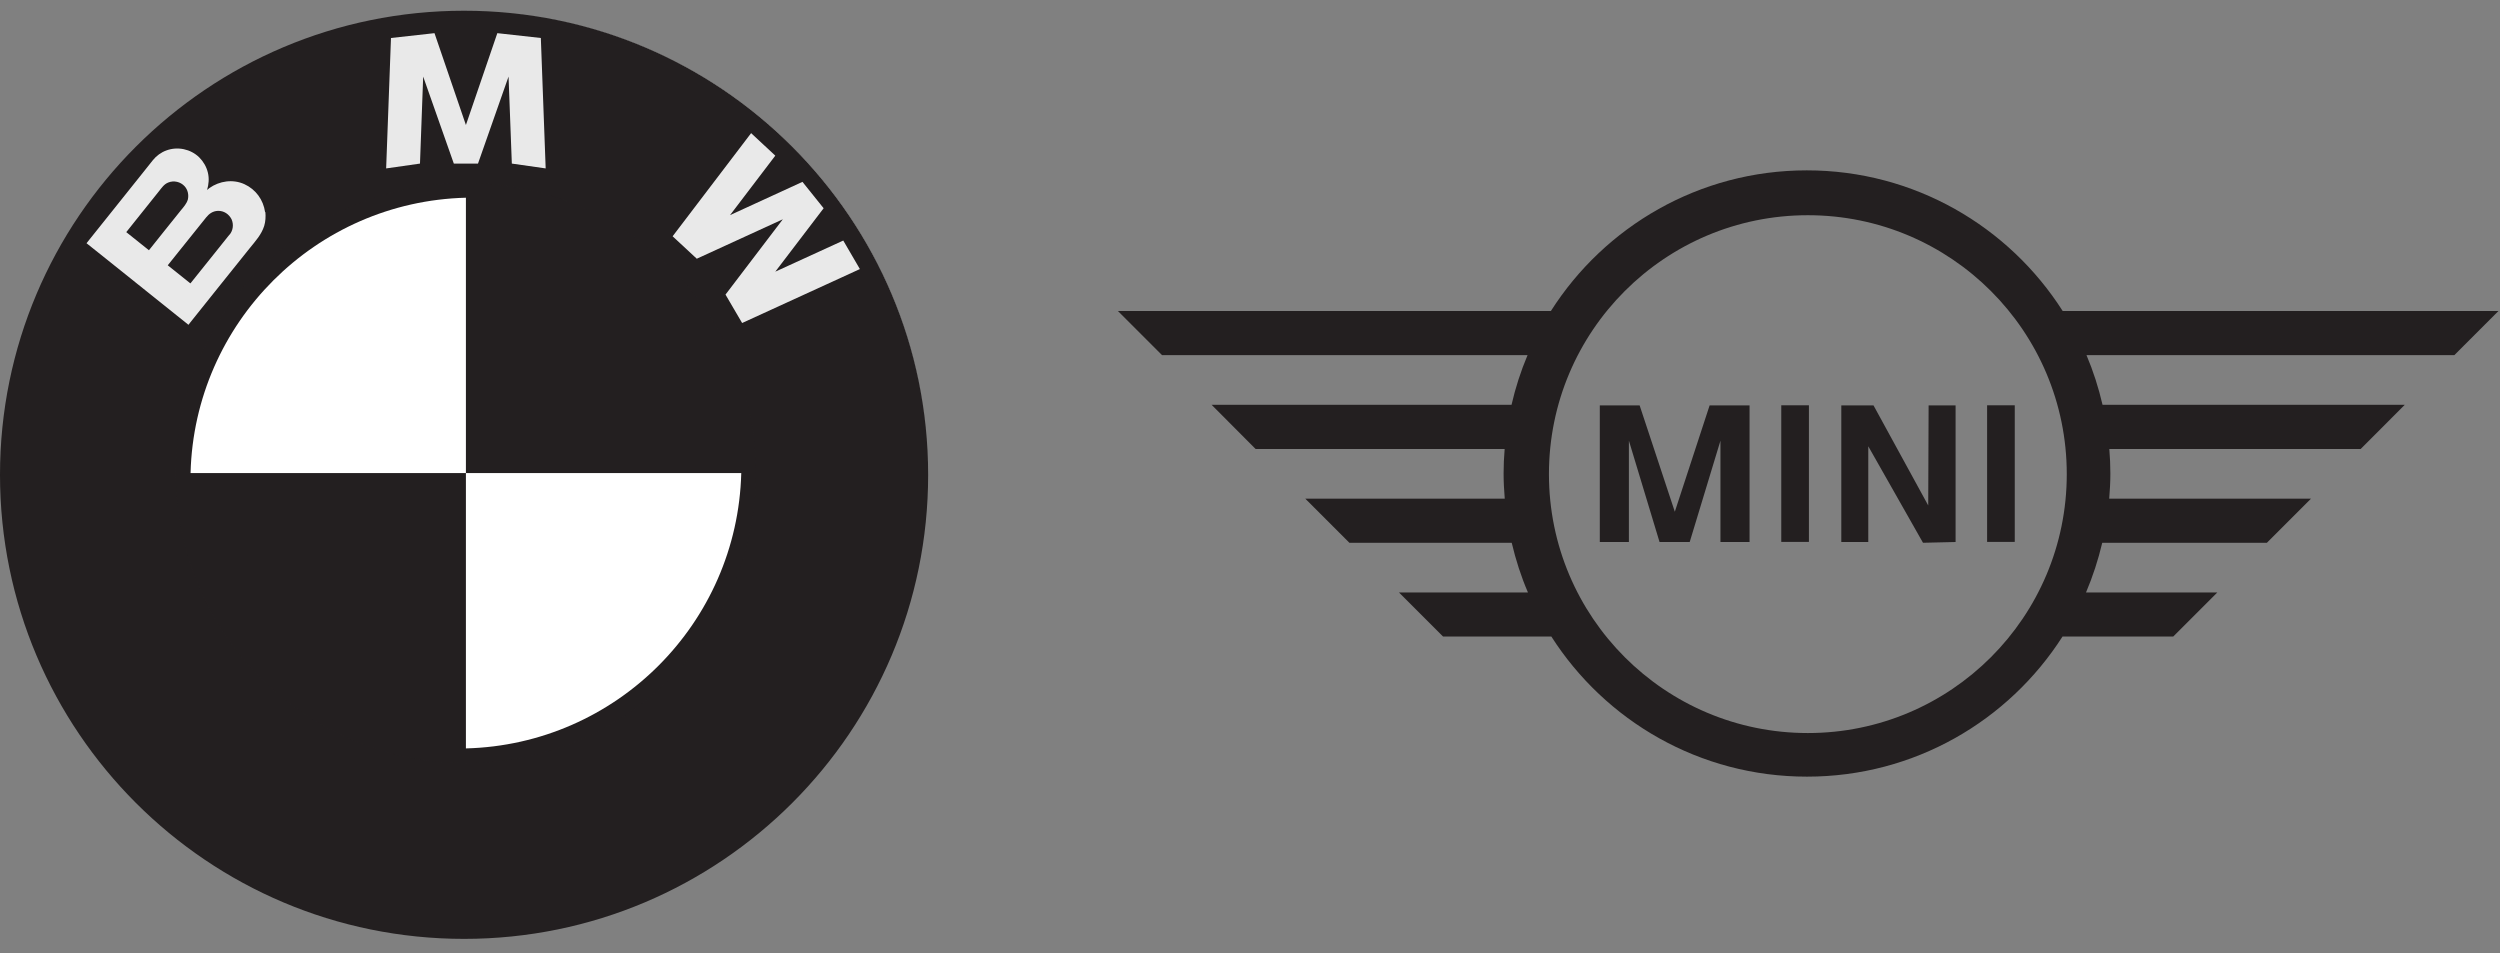 <?xml version="1.0" encoding="UTF-8"?><svg id="_42._E_I_Tool_Supplies" xmlns="http://www.w3.org/2000/svg" xmlns:xlink="http://www.w3.org/1999/xlink" viewBox="0 0 258.58 98.6"><rect x="0" y="0" width="258.58" height="98.6" fill="#808080" stroke="none"/><defs><style>.cls-1{clip-path:url(#clippath);}.cls-2{fill:none;}.cls-2,.cls-3,.cls-4{stroke-width:0px;}.cls-5{clip-path:url(#clippath-1);}.cls-6{clip-path:url(#clippath-3);}.cls-7{clip-path:url(#clippath-2);}.cls-8{opacity:.9;}.cls-3{fill:#231f20;}.cls-4{fill:#fff;}</style><clipPath id="clippath"><rect class="cls-2" x="16.31" y="17.05" width="63.75" height="63.75"/></clipPath><clipPath id="clippath-1"><rect class="cls-2" x="7.05" y="13.5" width="22.26" height="21.98"/></clipPath><clipPath id="clippath-2"><rect class="cls-2" x="67.7" y="11.9" width="23.12" height="23.39"/></clipPath><clipPath id="clippath-3"><rect class="cls-2" x="38.06" y="1.55" width="20.25" height="17.75"/></clipPath></defs><path class="cls-4" d="M95.91,48.93C95.91,22.57,74.54,1.2,48.19,1.2S.46,22.57.46,48.93s21.37,47.72,47.73,47.72,47.72-21.36,47.72-47.72"/><path class="cls-3" d="M96,49.11C96,22.6,74.51,1.11,48,1.11S0,22.6,0,49.11s21.49,48,48,48,48-21.49,48-48"/><g class="cls-8"><g class="cls-1"><path class="cls-3" d="M78.19,48.93c0-16.57-13.43-30-30-30s-30,13.43-30,30,13.43,30,30,30,30-13.43,30-30"/></g></g><path class="cls-4" d="M48.19,20.45c-15.55.4-28.08,12.93-28.48,28.48h28.48v-28.48Z"/><path class="cls-4" d="M48.19,77.41c15.55-.4,28.08-12.93,28.48-28.48h-28.48v28.48Z"/><g class="cls-8"><g class="cls-5"><path class="cls-4" d="M23.74,24.26c-.36.45-.71.89-1.07,1.34-.98,1.22-1.96,2.45-2.94,3.67,0,0-.03.04-.04.04-.05-.04-.1-.08-.15-.12-.27-.21-.53-.43-.8-.64-.46-.37-.92-.74-1.39-1.11.89-1.11,1.78-2.22,2.67-3.33.43-.54.87-1.08,1.3-1.62.31-.39.7-.66,1.22-.68.62-.02,1.15.34,1.42.89.22.53.15,1.12-.21,1.57M15.4,25.88c-.56-.45-1.13-.9-1.69-1.35-.22-.17-.43-.35-.65-.52,0,0,.22-.28.24-.3,1.05-1.31,2.1-2.63,3.15-3.94.28-.35.52-.72.95-.89.58-.24,1.27-.08,1.69.38.34.37.45.89.34,1.38-.13.43-.43.76-.71,1.1-.55.69-1.11,1.38-1.66,2.07-.55.69-1.11,1.39-1.66,2.08M27.42,21.95c-.18-1.28-.96-2.36-2.14-2.9-1.19-.54-2.57-.34-3.62.4-.08.06-.16.13-.24.2.17-.59.23-1.19.08-1.8-.14-.59-.46-1.14-.89-1.57-.89-.87-2.24-1.15-3.4-.72-.55.2-1.04.56-1.4,1.01-.21.26-.42.52-.62.78-1.09,1.36-2.17,2.72-3.26,4.08-.93,1.16-1.87,2.33-2.8,3.5-.06.08-.12.15-.18.23,0,0,.12.1.13.1.36.29.73.58,1.09.87,1.37,1.1,2.74,2.19,4.11,3.29,1.35,1.09,2.71,2.17,4.07,3.26.35.28.69.55,1.04.83.01.01.09.09.11.08.07-.09.14-.17.2-.26.93-1.16,1.86-2.33,2.79-3.49,1.12-1.39,2.23-2.79,3.35-4.18.58-.72,1.21-1.4,1.49-2.3.14-.46.16-.95.12-1.43"/></g></g><g class="cls-8"><g class="cls-7"><polygon class="cls-4" points="80.19 16.1 77.69 13.77 69.57 24.44 72.07 26.76 80.97 22.68 75.04 30.47 76.76 33.41 88.94 27.83 87.22 24.88 80.19 28.1 85.19 21.54 83 18.81 75.51 22.25 80.19 16.1"/></g></g><g class="cls-8"><g class="cls-6"><polygon class="cls-4" points="43.77 7.92 46.94 16.92 49.44 16.92 52.6 7.92 52.94 16.92 56.44 17.42 55.94 3.93 51.44 3.43 48.19 12.93 44.94 3.43 40.44 3.93 39.94 17.42 43.44 16.92 43.77 7.92"/></g></g><path class="cls-3" d="M186.99,75.82c-14.79,0-26.78-11.99-26.78-26.78s11.99-26.78,26.78-26.78,26.78,11.99,26.78,26.78-11.99,26.78-26.78,26.78M258.37,32.17h-45.02c-5.57-8.74-15.34-14.55-26.47-14.55s-20.91,5.81-26.47,14.55h-44.78l4.56,4.56h37.81c-.7,1.65-1.25,3.37-1.66,5.14h-31.02l4.55,4.57h25.76c-.07.84-.11,1.68-.11,2.54s.05,1.74.12,2.6h-20.63l4.56,4.56h16.79c.42,1.78.97,3.49,1.68,5.14h-13.34l4.56,4.56h11.2c5.57,8.71,15.32,14.49,26.44,14.49s20.86-5.78,26.43-14.49h11.45l4.56-4.56h-13.58c.7-1.65,1.26-3.36,1.68-5.14h17.03l4.56-4.56h-20.87c.07-.86.12-1.72.12-2.6s-.04-1.7-.11-2.54h26l4.56-4.57h-31.26c-.41-1.77-.96-3.49-1.66-5.14h38.05l4.56-4.56Z"/><polygon class="cls-3" points="173.23 52.93 169.59 41.93 165.47 41.93 165.47 56.06 168.48 56.06 168.48 45.58 171.65 56.06 174.77 56.06 177.95 45.58 177.95 56.06 180.96 56.06 180.96 41.93 176.83 41.93 173.23 52.93"/><polygon class="cls-3" points="199.44 52.28 193.78 41.93 190.45 41.93 190.45 56.06 193.24 56.06 193.24 46.16 198.9 56.14 202.27 56.06 202.27 41.93 199.48 41.93 199.44 52.28"/><rect class="cls-3" x="184.24" y="41.92" width="2.86" height="14.13"/><rect class="cls-3" x="205.53" y="41.92" width="2.86" height="14.13"/></svg>